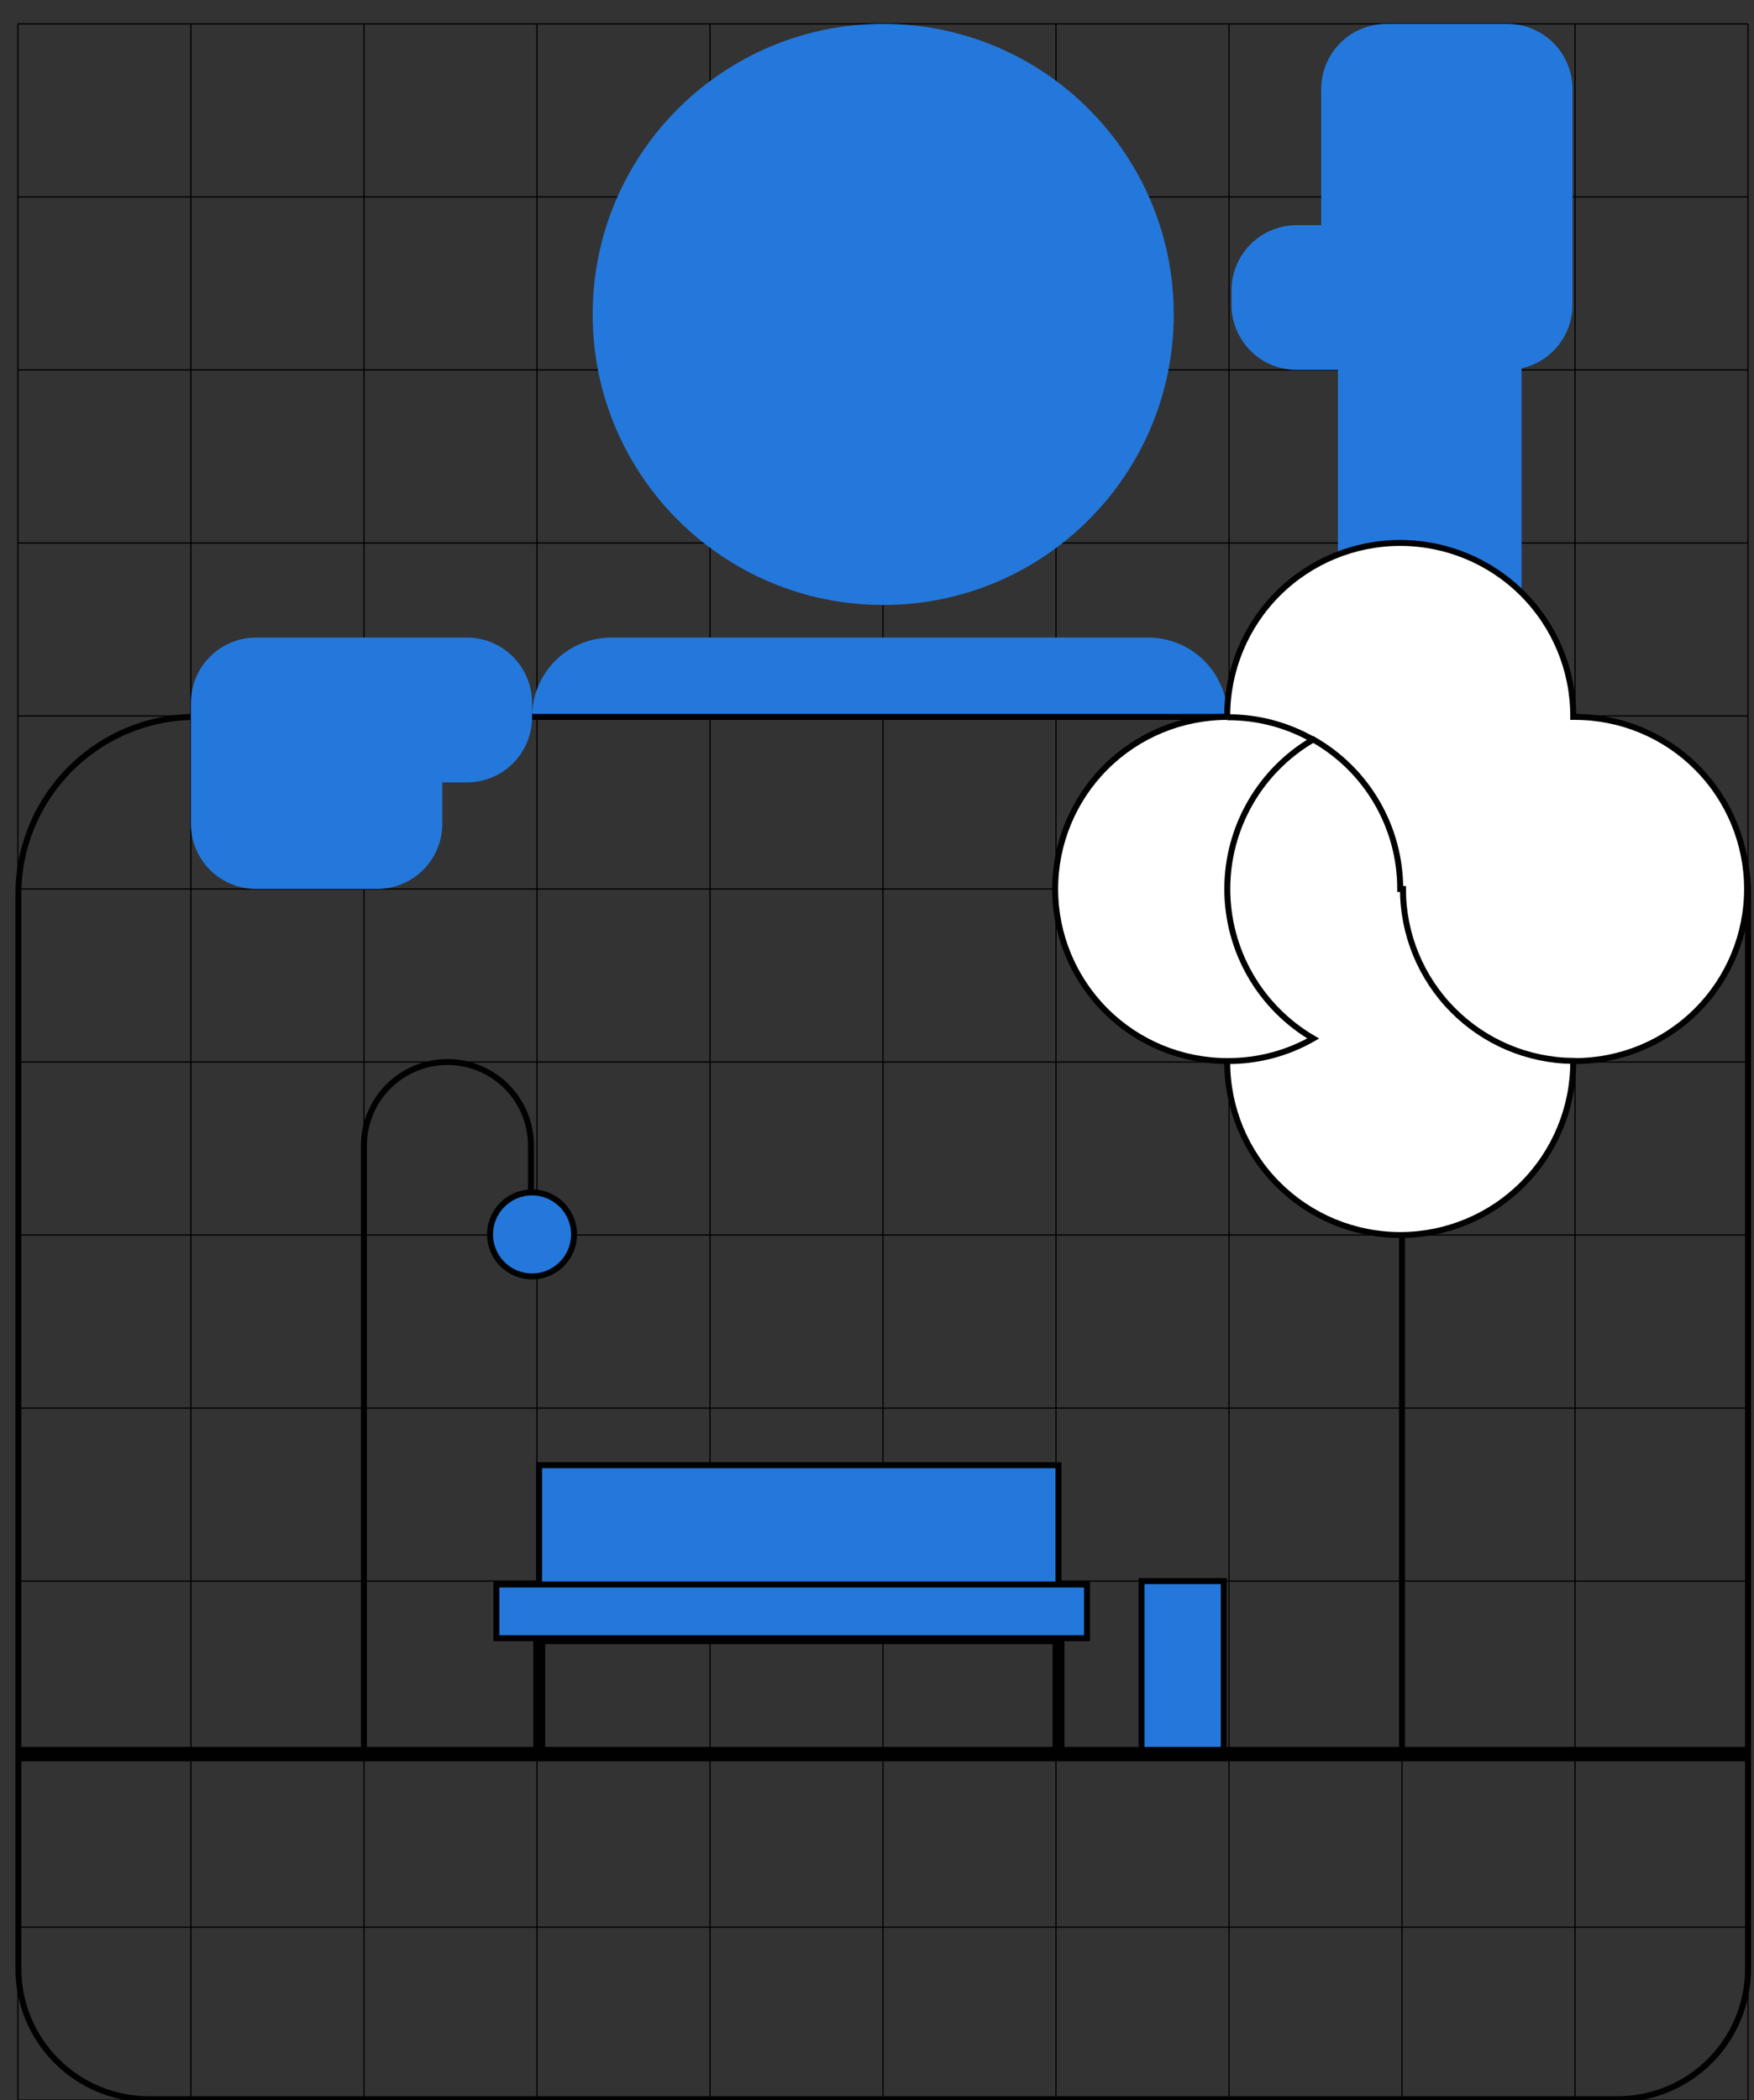 <svg width="147" height="176" viewBox="0 0 147 176" fill="none" xmlns="http://www.w3.org/2000/svg">
<rect x="0" y="0" width="147" height="176" fill="#333333" stroke="none"/>
<g clip-path="url(#clip0_566_692)">
<path d="M1.5 176H146.5" stroke="black" stroke-width="0.1" stroke-miterlimit="10"/>
<path d="M1.5 161.5H146.5" stroke="black" stroke-width="0.1" stroke-miterlimit="10"/>
<path d="M1.5 147H146.5" stroke="black" stroke-width="0.1" stroke-miterlimit="10"/>
<path d="M1.5 132.5H146.5" stroke="black" stroke-width="0.1" stroke-miterlimit="10"/>
<path d="M1.5 118H146.5" stroke="black" stroke-width="0.1" stroke-miterlimit="10"/>
<path d="M1.5 103.5H146.5" stroke="black" stroke-width="0.1" stroke-miterlimit="10"/>
<path d="M1.5 89H146.5" stroke="black" stroke-width="0.1" stroke-miterlimit="10"/>
<path d="M1.5 74.5H146.5" stroke="black" stroke-width="0.1" stroke-miterlimit="10"/>
<path d="M1.5 60H146.5" stroke="black" stroke-width="0.1" stroke-miterlimit="10"/>
<path d="M1.5 45.5H146.5" stroke="black" stroke-width="0.1" stroke-miterlimit="10"/>
<path d="M1.5 31H146.5" stroke="black" stroke-width="0.1" stroke-miterlimit="10"/>
<path d="M1.5 16.5H146.5" stroke="black" stroke-width="0.1" stroke-miterlimit="10"/>
<path d="M1.5 2H146.5" stroke="black" stroke-width="0.1" stroke-miterlimit="10"/>
<path d="M146.5 2V176" stroke="black" stroke-width="0.1" stroke-miterlimit="10"/>
<path d="M132 2V176" stroke="black" stroke-width="0.1" stroke-miterlimit="10"/>
<path d="M117.5 2V176" stroke="black" stroke-width="0.1" stroke-miterlimit="10"/>
<path d="M103 2V176" stroke="black" stroke-width="0.1" stroke-miterlimit="10"/>
<path d="M88.5 2V176" stroke="black" stroke-width="0.1" stroke-miterlimit="10"/>
<path d="M74 2V176" stroke="black" stroke-width="0.1" stroke-miterlimit="10"/>
<path d="M59.5 2V176" stroke="black" stroke-width="0.1" stroke-miterlimit="10"/>
<path d="M45 2V176" stroke="black" stroke-width="0.1" stroke-miterlimit="10"/>
<path d="M30.5 2V176" stroke="black" stroke-width="0.1" stroke-miterlimit="10"/>
<path d="M16 2V176" stroke="black" stroke-width="0.1" stroke-miterlimit="10"/>
<path d="M1.5 2V176" stroke="black" stroke-width="0.1" stroke-miterlimit="10"/>
<path d="M51.23 53.43H96.23C97.991 53.43 99.68 54.13 100.925 55.375C102.17 56.62 102.87 58.309 102.87 60.07H44.59C44.59 58.309 45.289 56.62 46.535 55.375C47.78 54.13 49.469 53.43 51.23 53.43V53.43Z" fill="#2478DB"/>
<path d="M131.85 88.92V89C131.85 92.846 130.323 96.534 127.603 99.253C124.884 101.972 121.196 103.5 117.35 103.5C113.505 103.5 109.816 101.972 107.097 99.253C104.378 96.534 102.85 92.846 102.85 89V88.92C99.026 88.92 95.358 87.401 92.654 84.697C89.949 81.992 88.43 78.324 88.43 74.5C88.43 70.676 89.949 67.008 92.654 64.303C95.358 61.599 99.026 60.08 102.85 60.08V60C102.85 56.154 104.378 52.466 107.097 49.747C109.816 47.028 113.505 45.5 117.35 45.5C121.196 45.5 124.884 47.028 127.603 49.747C130.323 52.466 131.85 56.154 131.85 60V60.08H132C135.825 60.08 139.492 61.599 142.197 64.303C144.901 67.008 146.42 70.676 146.42 74.5C146.42 78.324 144.901 81.992 142.197 84.697C139.492 87.401 135.825 88.92 132 88.92" fill="white"/>
<path d="M127.52 29.44C127.52 25.188 124.075 21.74 119.825 21.74C115.575 21.74 112.13 25.188 112.13 29.44V56.27C112.13 60.523 115.575 63.97 119.825 63.97C124.075 63.97 127.52 60.523 127.52 56.27V29.44Z" fill="#2478DB"/>
<path d="M146.5 165V74.94C146.5 72.989 146.116 71.056 145.369 69.253C144.622 67.451 143.528 65.812 142.148 64.433C140.768 63.053 139.13 61.958 137.327 61.211C135.524 60.464 133.591 60.08 131.64 60.08H16.41C14.458 60.079 12.524 60.462 10.72 61.208C8.916 61.955 7.277 63.049 5.896 64.429C4.515 65.809 3.42 67.448 2.672 69.251C1.925 71.055 1.54 72.988 1.54 74.94V165C1.543 167.897 2.695 170.675 4.745 172.722C6.794 174.77 9.573 175.92 12.47 175.92H135.58C138.476 175.92 141.254 174.77 143.302 172.722C145.35 170.674 146.5 167.896 146.5 165V165Z" stroke="#010101" stroke-width="0.5" stroke-miterlimit="10"/>
<path d="M110.06 62C107.887 60.755 105.425 60.103 102.92 60.11H102.85V60C102.85 56.154 104.378 52.466 107.097 49.747C109.816 47.028 113.504 45.5 117.35 45.5C121.196 45.5 124.884 47.028 127.603 49.747C130.322 52.466 131.85 56.154 131.85 60V60.08H132C135.825 60.08 139.492 61.599 142.197 64.303C144.901 67.008 146.42 70.676 146.42 74.5C146.42 78.324 144.901 81.992 142.197 84.697C139.492 87.401 135.825 88.92 132 88.92" fill="white"/>
<path d="M110.06 62C107.887 60.755 105.425 60.103 102.92 60.11H102.85V60C102.85 56.154 104.378 52.466 107.097 49.747C109.816 47.028 113.504 45.5 117.35 45.5C121.196 45.5 124.884 47.028 127.603 49.747C130.322 52.466 131.85 56.154 131.85 60V60.08H132C135.825 60.08 139.492 61.599 142.197 64.303C144.901 67.008 146.42 70.676 146.42 74.5C146.42 78.324 144.901 81.992 142.197 84.697C139.492 87.401 135.825 88.92 132 88.92" stroke="#010101" stroke-width="0.5" stroke-miterlimit="10"/>
<path d="M102.85 88.92C99.026 88.92 95.358 87.401 92.654 84.697C89.949 81.992 88.43 78.325 88.43 74.5C88.43 70.676 89.949 67.008 92.654 64.304C95.358 61.599 99.026 60.08 102.85 60.08" fill="white"/>
<path d="M102.85 88.92C99.026 88.92 95.358 87.401 92.654 84.697C89.949 81.992 88.43 78.325 88.43 74.5C88.43 70.676 89.949 67.008 92.654 64.304C95.358 61.599 99.026 60.08 102.85 60.08" stroke="#010101" stroke-width="0.5" stroke-miterlimit="10"/>
<path d="M131.85 88.92V89C131.85 92.846 130.322 96.534 127.603 99.253C124.884 101.973 121.196 103.5 117.35 103.5C113.504 103.5 109.816 101.973 107.097 99.253C104.378 96.534 102.85 92.846 102.85 89V88.92H102.92C105.425 88.927 107.887 88.275 110.06 87.03C107.869 85.754 106.05 83.925 104.786 81.727C103.522 79.528 102.857 77.036 102.857 74.5C102.857 71.964 103.522 69.472 104.786 67.274C106.05 65.075 107.869 63.246 110.06 61.97C112.275 63.227 114.117 65.049 115.398 67.25C116.679 69.451 117.352 71.953 117.35 74.5H117.58C117.58 78.298 119.079 81.942 121.751 84.64C124.423 87.339 128.053 88.873 131.85 88.91V88.92Z" fill="white" stroke="#010101" stroke-width="0.5" stroke-miterlimit="10"/>
<path d="M74.02 50.7C87.468 50.7 98.37 39.798 98.37 26.35C98.37 12.902 87.468 2 74.02 2C60.572 2 49.67 12.902 49.67 26.35C49.67 39.798 60.572 50.7 74.02 50.7Z" fill="#2478DB"/>
<path d="M39.14 53.43H21.45C20.006 53.435 18.623 54.011 17.602 55.032C16.581 56.053 16.005 57.436 16 58.88V69.05C16.003 70.495 16.578 71.879 17.599 72.901C18.621 73.922 20.005 74.498 21.45 74.5H31.62C33.064 74.495 34.447 73.919 35.468 72.898C36.489 71.877 37.065 70.494 37.07 69.05V65.57H39.14C40.585 65.567 41.969 64.993 42.991 63.971C44.012 62.95 44.587 61.565 44.59 60.12V58.88C44.585 57.436 44.009 56.053 42.988 55.032C41.967 54.011 40.584 53.435 39.14 53.43V53.43Z" fill="#2478DB"/>
<path d="M108.65 31H126.35C127.791 30.995 129.172 30.42 130.191 29.401C131.21 28.382 131.785 27.001 131.79 25.56V7.45C131.787 6.007 131.214 4.624 130.194 3.603C129.175 2.581 127.793 2.005 126.35 2H116.17C114.727 2.005 113.345 2.581 112.326 3.603C111.306 4.624 110.733 6.007 110.73 7.45V18.87H108.65C107.209 18.875 105.828 19.45 104.809 20.469C103.79 21.488 103.215 22.869 103.21 24.31V25.56C103.215 27.001 103.79 28.382 104.809 29.401C105.828 30.42 107.209 30.995 108.65 31V31Z" fill="#2478DB"/>
<path d="M117.5 147V103.5" stroke="#010101" stroke-width="0.5" stroke-miterlimit="10"/>
<path d="M45.19 147V137.29H88.71V147" stroke="#010101" stroke-miterlimit="10"/>
<path d="M88.71 122.79H45.18V137.29H88.71V122.79Z" fill="#2478DB" stroke="#010101" stroke-width="0.5" stroke-miterlimit="10"/>
<path d="M91.1 132.79H41.6V137.29H91.1V132.79Z" fill="#2478DB" stroke="#010101" stroke-width="0.5" stroke-miterlimit="10"/>
<path d="M102.56 132.5H95.67V147H102.56V132.5Z" fill="#2478DB" stroke="#010101" stroke-width="0.5" stroke-miterlimit="10"/>
<path d="M1.5 147H146.5" stroke="#010101" stroke-width="1.21" stroke-miterlimit="10"/>
<path d="M30.5 147V96C30.5 94.144 31.238 92.363 32.55 91.05C33.863 89.737 35.644 89 37.5 89C39.356 89 41.137 89.737 42.45 91.05C43.763 92.363 44.5 94.144 44.5 96V103.46" stroke="#010101" stroke-width="0.5" stroke-miterlimit="10"/>
<path d="M44.59 106.97C46.534 106.97 48.11 105.394 48.11 103.45C48.11 101.506 46.534 99.93 44.59 99.93C42.646 99.93 41.07 101.506 41.07 103.45C41.07 105.394 42.646 106.97 44.59 106.97Z" fill="#2478DB" stroke="#010101" stroke-width="0.5" stroke-miterlimit="10"/>
</g>
<defs>
<clipPath id="clip0_566_692">
<rect width="147" height="176" fill="white"/>
</clipPath>
</defs>
</svg>
